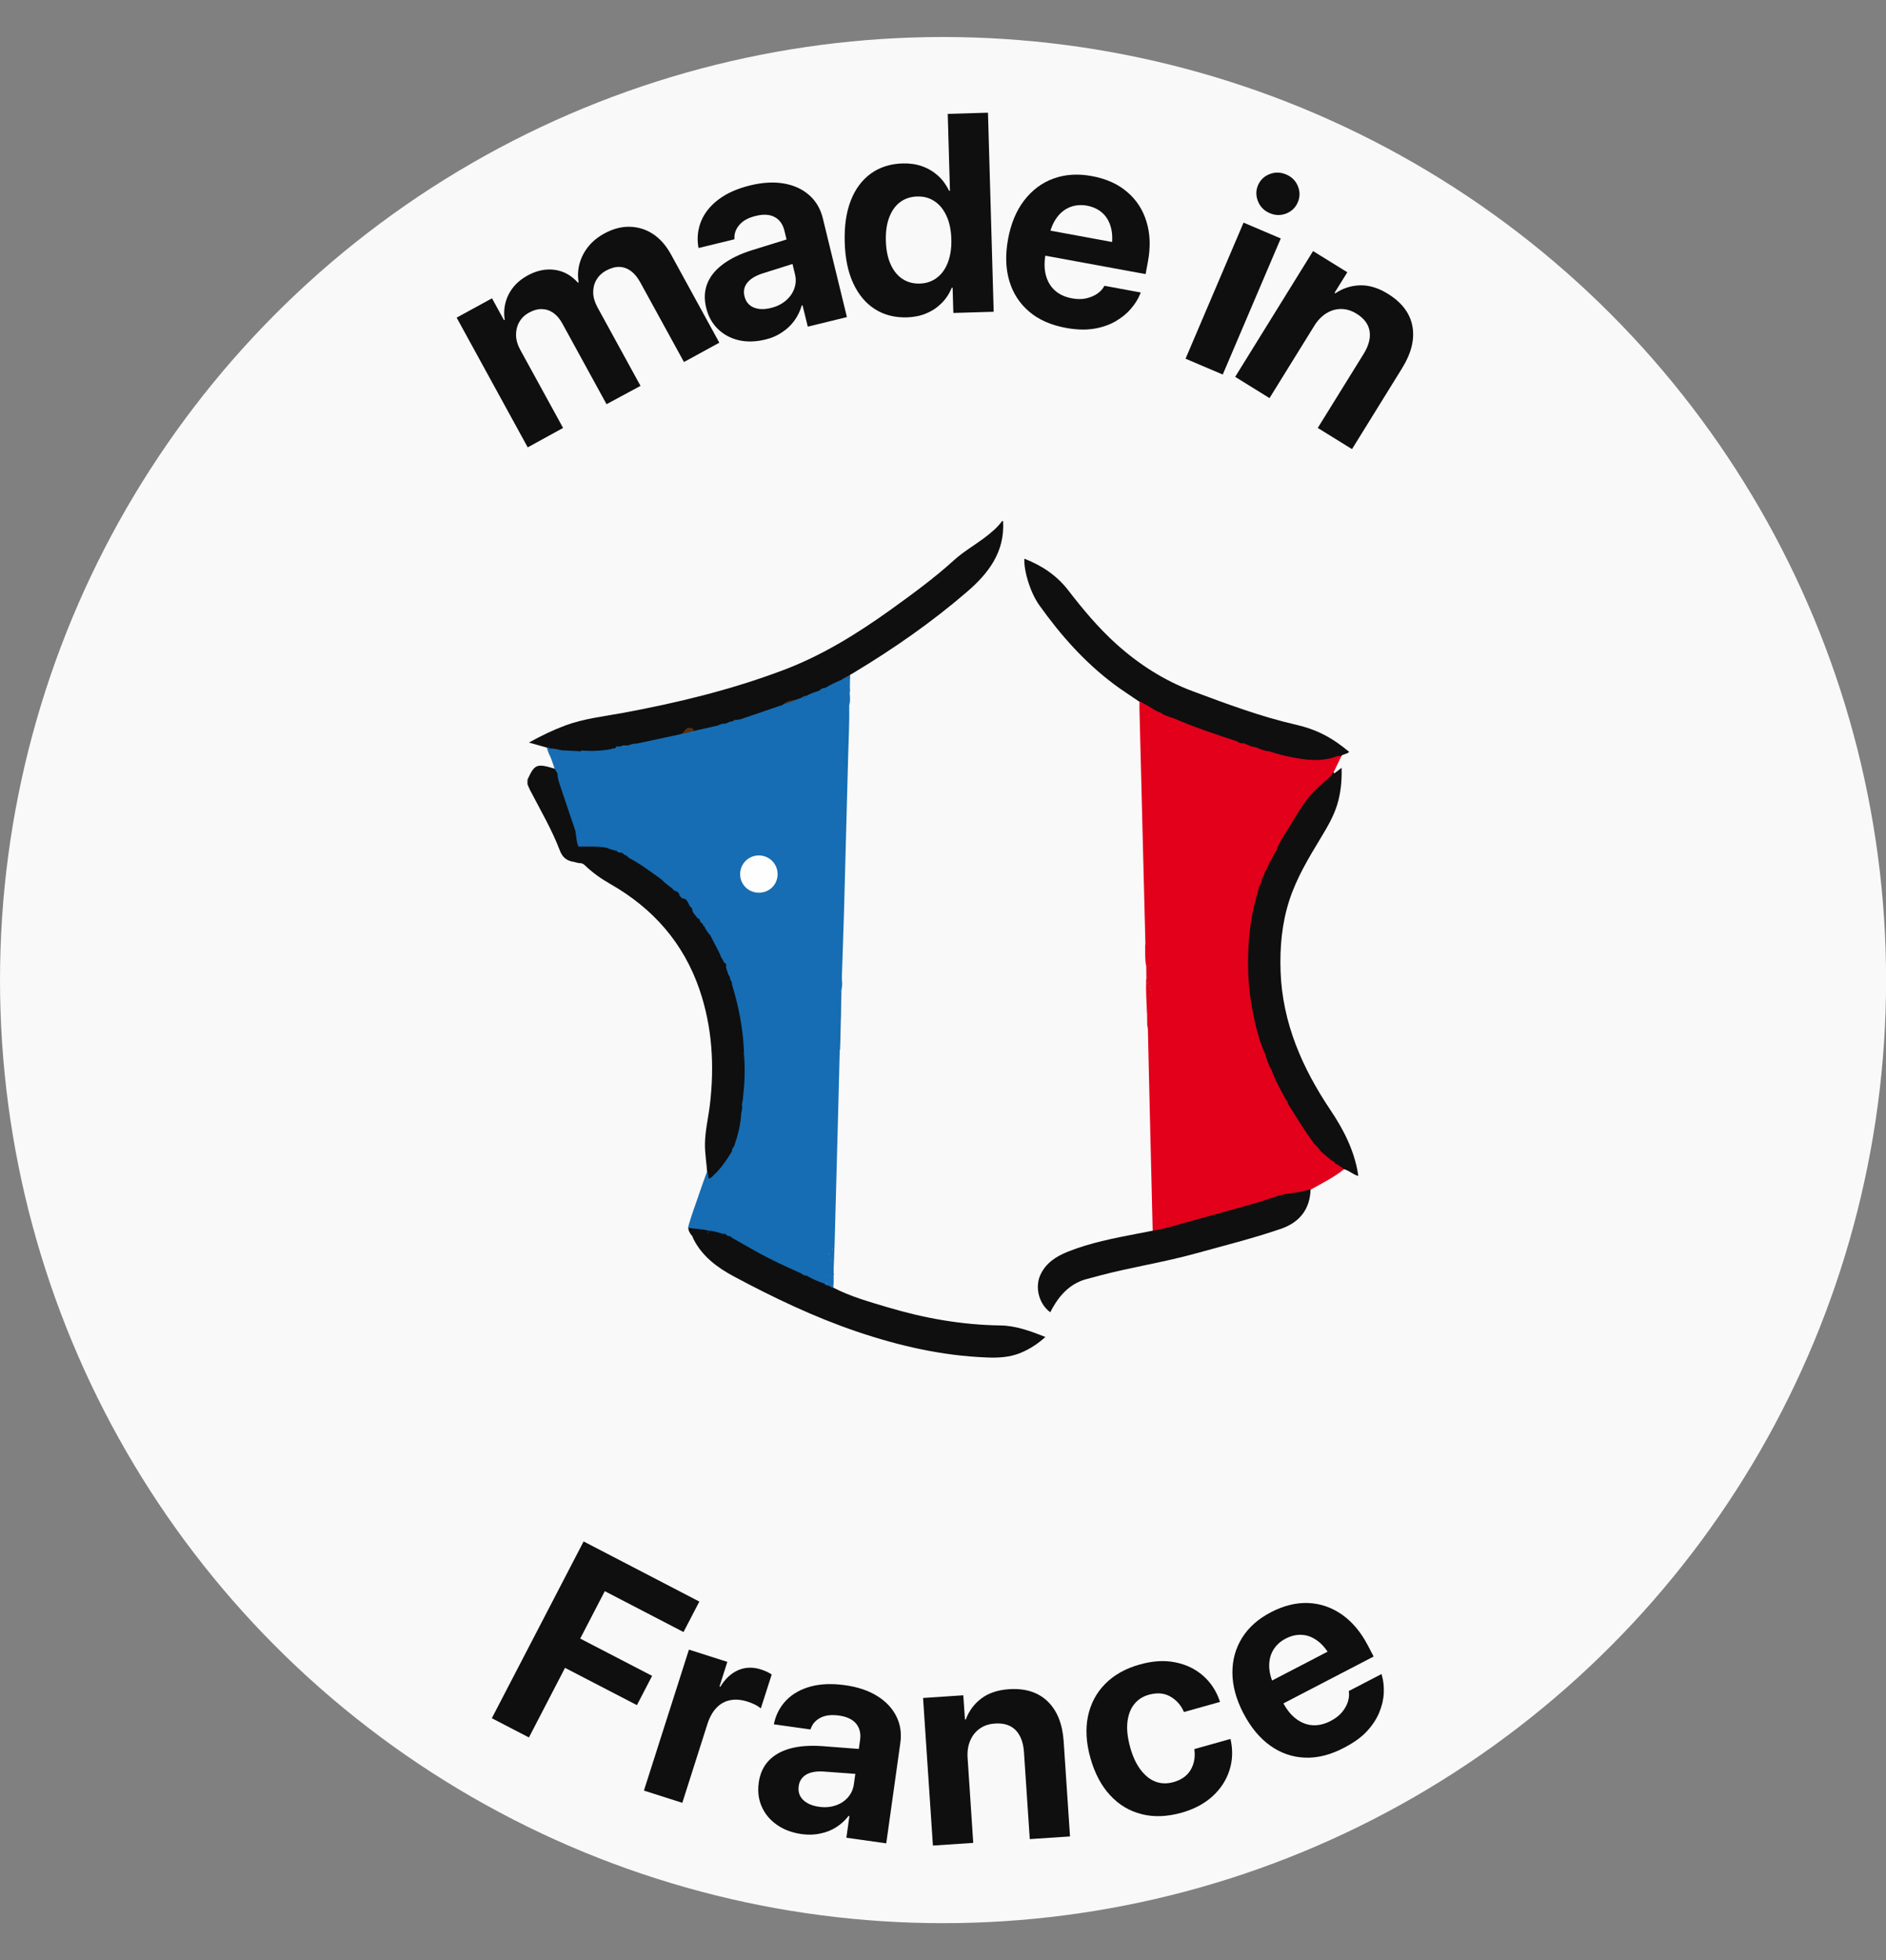 <svg xml:space="preserve" style="enable-background:new 0 0 2048.5 2129.1;" viewBox="0 0 2048.5 2129.1" y="0px" x="0px" xmlns:xlink="http://www.w3.org/1999/xlink" xmlns="http://www.w3.org/2000/svg" version="1.1">
<rect x="0" y="0" width="2048.5" height="2129.1" fill="#808080" stroke="none"/>
<style type="text/css">
	.st0{display:none;fill:#F4EFE4;}
	.st1{fill:#EF5451;}
	.st2{fill:#FFD54F;}
	.st3{fill:#141414;}
	.st4{fill:#F4EFE4;}
	.st5{fill:#F9F9F9;}
	.st6{fill:#0F0F0F;}
	.st7{fill:#E8DBD0;}
	.st8{fill:#166DB3;}
	.st9{fill:#E2001B;}
	.st10{fill:#166FB6;}
	.st11{fill:#1470B9;}
	.st12{fill:#E1051B;}
	.st13{fill:#2068A1;}
	.st14{fill:#DA0318;}
	.st15{fill:#2C6490;}
	.st16{fill:#1B6EB1;}
	.st17{fill:#136CB0;}
	.st18{fill:#146CB2;}
	.st19{fill:#592F0B;}
	.st20{fill:#503824;}
	.st21{fill:#176AAA;}
	.st22{fill:#196194;}
	.st23{fill:#305A7D;}
	.st24{fill:#FEFEFE;}
	.st25{fill:#196BAC;}
	.st26{fill:#0F6DB7;}
	.st27{fill:#166BB3;}
	.st28{fill:#186AAB;}
	.st29{fill:#1B6AA8;}
	.st30{fill:#0B6CB9;}
	.st31{fill:#0B6DBB;}
	.st32{fill:#136BB0;}
	.st33{fill:#1967A4;}
	.st34{fill:#196BA7;}
	.st35{fill:#186AAC;}
	.st36{fill:#1E69A2;}
	.st37{fill:#0871C1;}
	.st38{fill:#D90321;}
	.st39{fill:#DA0415;}
	.st40{fill:#D9031A;}
	.st41{fill:#CD0A1A;}
	.st42{fill:#B10E13;}
</style>
<g id="Calque_1">
</g>
<g id="Calque_2">
</g>
<g id="Calque_3_00000072964040459196903590000014568393939106435734_">
</g>
<g id="Calque_4_00000070078277070561277800000014079483032496421303_">
	<g id="Calque_2_00000109717682229742436690000009303258920837544125_">
		<circle r="1024.3" cy="1064.5" cx="1024.3" class="st5"></circle>
	</g>
	<g>
		<g>
			<g>
				<path d="M573.2,485.9L496,345l38.4-21l13,23.7l0.8-0.4c-1.5-9.6-0.1-18.8,4.2-27.4c4.3-8.6,11.2-15.5,20.7-20.7
					c6.6-3.6,13.1-5.7,19.6-6.3c6.5-0.6,12.8,0.2,18.7,2.5c6,2.3,11.4,6.2,16.3,11.6l0.8-0.4c-1.2-7.1-0.8-14,1.1-20.7
					c1.9-6.7,5.1-12.8,9.6-18.3c4.5-5.6,10.3-10.2,17.2-14c9.2-5,18.3-7.5,27.4-7.3c9.1,0.2,17.5,2.7,25.2,7.7
					c7.7,5,14.2,12.3,19.5,21.8l52.8,96.4l-38.4,21l-47.5-86.6c-3-5.5-6.5-9.6-10.3-12.4c-3.8-2.7-8-4.2-12.4-4.3
					c-4.5-0.1-9.2,1.2-14.2,3.9c-4.8,2.6-8.4,6.1-10.8,10.3c-2.4,4.2-3.5,8.9-3.4,13.9c0.1,5,1.7,10.2,4.5,15.5l46.9,85.6L658.8,439
					l-48.1-87.8c-2.8-5.1-6.1-8.9-9.9-11.5c-3.8-2.6-7.9-3.9-12.4-4c-4.4-0.1-9,1.2-13.7,3.8c-4.8,2.6-8.4,6.1-10.8,10.5
					c-2.4,4.3-3.5,9.1-3.4,14.2c0.1,5.2,1.7,10.4,4.5,15.6l46.6,85L573.2,485.9z" class="st6"></path>
				<path d="M831.2,368.8c-10.4,2.5-20,2.8-28.9,0.7c-8.9-2.1-16.4-6.2-22.6-12.2c-6.2-6.1-10.4-13.6-12.6-22.8
					l-0.1-0.3c-2.3-9.5-1.9-18.2,1.2-26.1c3.1-7.9,8.7-14.9,16.9-21c8.1-6.1,18.5-11.2,31.2-15.2l59.9-18.6l6.5,26.5l-53.6,16.9
					c-8,2.5-13.8,5.9-17.3,10.2c-3.5,4.3-4.5,9.3-3.2,14.8l0.1,0.3c1.4,5.7,4.7,9.7,9.8,11.9c5.2,2.2,11.4,2.4,18.8,0.6
					c6.3-1.5,11.7-4.2,16.1-7.9c4.4-3.7,7.5-8.1,9.3-13.1c1.8-5,2.1-10.2,0.8-15.5L852,250.5c-1.7-6.9-5.2-11.8-10.5-14.7
					c-5.3-2.9-12.2-3.4-20.5-1.3c-8,1.9-13.9,5.1-17.7,9.5c-3.9,4.4-5.7,9.2-5.6,14.5l0,1.4l-39,9.5l-0.3-1.8
					c-1.5-9.8-0.3-19.2,3.4-28c3.8-8.8,10.1-16.6,19-23.2c8.9-6.7,20.2-11.6,33.9-15c13.5-3.3,25.7-4,36.7-2.1
					c11,1.9,20.1,6.1,27.5,12.6c7.4,6.5,12.4,15,14.9,25.5l26.1,107l-42.5,10.4l-5.7-23.2l-0.9,0.2c-1.7,6-4.4,11.5-8,16.5
					c-3.6,5-8.1,9.2-13.5,12.7C844.1,364.6,838,367.2,831.2,368.8z" class="st6"></path>
				<path d="M985.4,344.7c-13.5,0.4-25.2-2.6-35.2-9c-10-6.4-17.8-15.8-23.5-28.1c-5.7-12.3-8.7-27.2-9.2-44.6l0-0.1
					c-0.5-17.5,1.7-32.5,6.6-45.1c4.9-12.6,12.2-22.3,21.8-29.3c9.6-6.9,21.1-10.6,34.5-11c7.7-0.2,14.8,0.8,21.2,3.1
					c6.5,2.3,12.2,5.7,17.2,10.2c5,4.5,9,10,12.1,16.4l0.9,0l-2.4-83.5l43.7-1.3l6.2,216.2l-43.8,1.3l-0.8-27.4l-0.9,0
					c-2.7,6.5-6.4,12.1-11.1,16.8c-4.7,4.7-10.2,8.4-16.5,11C1000.1,343,993,344.4,985.4,344.7z M999,308c7.1-0.2,13.3-2.3,18.6-6.3
					c5.3-4,9.3-9.6,12-16.8c2.7-7.2,4-15.6,3.7-25.3l0-0.1c-0.3-9.6-2-17.9-5.2-24.9c-3.2-7-7.5-12.4-13-16
					c-5.5-3.7-11.7-5.4-18.8-5.2c-7.3,0.2-13.5,2.3-18.7,6.2c-5.2,3.9-9.1,9.5-11.8,16.6c-2.7,7.1-3.9,15.6-3.6,25.4l0,0.1
					c0.3,9.7,1.9,18,5,25c3.1,7,7.3,12.4,12.8,16.1C985.3,306.4,991.7,308.2,999,308z" class="st6"></path>
				<path d="M1157.6,356.1c-16.1-3-29.4-8.8-39.7-17.6c-10.4-8.8-17.6-19.9-21.6-33.3c-4-13.4-4.5-28.6-1.4-45.4l0-0.1
					c3.1-16.8,8.9-30.8,17.5-42c8.6-11.2,19.1-19.1,31.7-23.7c12.6-4.6,26.6-5.6,42-2.7c15.4,2.8,28.2,8.6,38.2,17.2
					c10.1,8.6,17.1,19.4,21,32.4c4,13,4.5,27.5,1.5,43.4l-2.5,13.4l-130.2-23.9l5-27.3l109.8,20.2l-25.2,21.7l3.1-16.7
					c1.7-9.2,1.7-17.2,0-24c-1.7-6.8-4.8-12.2-9.3-16.3c-4.5-4.1-10.1-6.7-16.7-8c-6.7-1.2-12.9-0.7-18.7,1.6
					c-5.8,2.3-10.7,6.3-14.7,12c-4,5.7-6.9,13.1-8.6,22.1l-3.1,16.8c-1.6,8.6-1.5,16.3,0.3,23.1c1.8,6.7,5,12.2,9.8,16.5
					c4.8,4.3,10.9,7.1,18.4,8.5c5.9,1.1,11.2,1.1,15.8,0c4.7-1.1,8.6-2.8,11.9-5.1c3.3-2.3,5.7-4.9,7.2-7.7l0.5-0.8l39.5,7.3
					l-0.7,1.5c-2.2,5.6-5.6,11-10.2,16.3c-4.5,5.3-10.2,9.8-16.9,13.7c-6.8,3.8-14.6,6.5-23.5,7.9
					C1179.1,358.5,1168.9,358.2,1157.6,356.1z" class="st6"></path>
				<path d="M1287.7,389.6l63-147.8l40.4,17.2l-63,147.8L1287.7,389.6z M1379.1,231.5c-6.1-2.6-10.3-6.9-12.7-12.8
					c-2.4-6-2.4-11.8,0-17.5c2.5-5.8,6.7-9.8,12.6-12.1c5.9-2.3,11.9-2.2,18,0.4c6.1,2.6,10.3,6.8,12.7,12.7
					c2.4,5.9,2.4,11.7-0.1,17.5c-2.4,5.7-6.6,9.8-12.5,12.2C1391.1,234.2,1385.2,234.1,1379.1,231.5z" class="st6"></path>
				<path d="M1341.6,409.3l84.6-136.6l37.2,23l-13.9,22.4l0.8,0.5c8.4-5.6,17.5-8.5,27.2-8.7c9.8-0.2,19.8,2.9,30.1,9.3
					c15,9.3,23.9,21,26.5,35.1c2.6,14.1-1.1,29.2-11,45.3l-54.6,88.2l-37.2-23l49.8-80.4c5.5-8.9,7.7-17.1,6.5-24.7
					c-1.2-7.5-5.9-13.9-14.2-19c-5.5-3.4-11.1-5.1-16.8-5.1s-11,1.6-16,4.7c-5,3.1-9.4,7.6-13.1,13.6l-48.6,78.5L1341.6,409.3z" class="st6"></path>
			</g>
		</g>
		<g>
			<g>
				<g>
					<g>
						<path d="M594,812c-6.1-1.7-12.3-3.5-19.5-5.5c13.5-7.5,26.3-13.6,39.6-18.6c20.4-7.5,41.8-9.8,63-13.7
							c58.9-10.9,117-25,173.2-46.2c42.4-15.9,80.4-39.5,117-65.7c23.6-17,47.1-34.1,68.7-53.7c10-9.1,21.7-15.9,32.5-23.9
							c7.3-5.5,14.4-11.2,19.9-18.7c0.4,0,0.7,0,1.1,0c2.1,33.4-15.9,56.8-39.3,76.9c-38.2,32.9-79.6,61.7-122.8,87.7
							c-1.3,0.8-2.7,1.6-4.1,2.4c-1.5,2.8-4.8,3.2-6.9,5.2c-0.6,0.4-1.2,0.8-1.9,1.2c-5.9,2.9-11.9,5.6-17.7,8.7
							c-2.5,0.5-4.7,1.6-6.8,3.1c-4.4,2.1-9.3,3.2-13.6,5.5c-2,0.5-3.9,1.1-5.7,2.1c-2.1,1-4.2,2.2-6.6,2.5
							c-4.3,0.8-8.6,1.6-12.2,4.2c-3.6,2.9-8.2,3.3-12.3,4.9c-11.6,4.5-23.7,7.6-35.4,12c-1,0.3-2.1,0.4-3.2,0.5
							c-2.1-0.1-3.9,0.7-5.7,1.5c-1.4,0.5-2.9,0.7-4.2,1.5c-1.2,0.6-2.4,1.1-3.7,1.3c-2.7,0.2-5.2,1.1-7.7,1.9
							c-9,1.8-17.6,5.2-26.8,6.1c-3.2-4.3-4.9-4.4-8.6-0.5c-1.1,1.2-2.1,2.4-3.6,3.2c-10.2,3.8-21,5.3-31.6,7.6
							c-5.5,1.2-11.1,2.5-16.7,3.2c-3,0.1-5.9,0.9-8.8,1.7c-0.8,0.2-1.6,0.4-2.4,0.4c-2.1,0.2-4.1-0.1-6.2,0.6
							c-0.5,0.2-1,0.3-1.6,0.4c-1.6,0.2-3.2,0.2-4.5-1c-0.5-0.5,0.4-1.5,0.1-1.4c-3.4,1.7-6.8,1.4-10.4,0.5
							c-6.1-1.4-12.1,0.5-18.1,1.6c-2.8,0.5-5.7,0.8-8.5,0.1c-0.5-0.2-1-0.4-1.4-0.6c-1.9-1.4-4.2-1.3-6.2-0.8
							c-5,1.3-9.9,0.7-14.8-0.7c0.7,2.6,2.7,2.8,4.8,2.9c4.1,0.2,8.2,0,12.3,0.2c2,0.1,4.5-0.2,5.2,2.6c-0.1,0.6-0.3,1.1-0.8,1.5
							c-6.8,2-13.4-0.8-20.2-0.4c-4-1.1-8.2-1.1-12.2-2.1c-0.5-0.1-1-0.2-1.5-0.4C596,813.4,595.1,812.6,594,812z" class="st6"></path>
						<path d="M572.1,846.3c0.3,0,0.7,0,1,0c1.6,1.8,1.7,3.7-0.1,5.4l-0.4,0l-0.4-0.1
							C572.1,849.9,572.1,848.1,572.1,846.3z" class="st7"></path>
						<path d="M610.1,814.9c7,0.4,14,0.7,21.1,1.1c1.8-1.5,4-1.4,6.1-1.4c8.4,0,16.8-0.1,25.1-0.1c4.8,0,9.6,0.3,14-2.2
							c2.3,0.6,4.6,1.1,6.5,2.5c2.2,1.7,5-0.1,6.6,0.7c-1.4-0.1-3.6,0.1-5.8-0.1c-0.7-0.4-1.2-1.1-1.8-1.6c-2.2-1.6-5.7-0.3-7.4-3.1
							l0,0c2-1.4,4.5,0.4,6.4-1.1c0.6,0,1.2-0.1,1.8-0.1c3-0.8,6.2-0.1,9-1.9c15-3.2,30-6.4,44.9-9.6c1.6-0.3,3.1-0.8,4.6-1.3
							c3.4-1.7,6.8-3.7,10.9-2.5c9.2-2.1,18.4-4.2,27.7-6.2c1.3-0.3,2.9-1.2,3.4,0.8c0.2,0.8-1.1,1.1-1.3,1
							c3.6-2.9,8.2-2.6,12.8-1.6c5.9,1,5.9,1,9-6.8c14.3-4.9,28.6-9.7,42.8-14.6c1.7-0.6,3.5-0.8,4.8-2.2c4.1-2,8.6-2.8,12.8-4.5
							c2.1-0.7,4.3-1.5,6.4-2.2c1.7-1,4-0.5,5.5-2.1c4.2-2.7,9-4,13.7-5.6c2.3-0.9,4.7-1.7,6.8-3.1c5.7-3.6,11.9-6.4,18.1-9
							c3.6,1.6,0.9,6,3.4,8.1c0.1,0.2,0.3,0.4,0.4,0.6c0.3,0.4,0.4,0.9,0.6,1.4c1.2,5.1,0.1,10.5,1.4,15.6c0.1,0.3,0.2,0.7,0.2,1
							c0,0.5,0,1.1-0.2,1.6c0.4-0.4,0.2-0.9,0.3-1.3c0.1-0.5,0.4-0.8,0.9-1c0.8,0.3,1.3,0.7,0.8,1.6c0.3,17.8-0.6,35.5-1.1,53.3
							c-1.5,57.4-3,114.9-4.6,172.3c-0.7,24.2-1.6,48.4-2.4,72.6c-2.3-0.7-2.3-2.8-1.9-4.4c1.4-5.5,0.2-11,0.8-16.5
							c-0.5,4.9,0.4,9.8-0.5,14.6c-1.1,1.4-2.3,2.8-1.8,4.7c1,4.3,0.3,8.7,0.7,13.1c1,5.6-0.9,11.5,1.4,17
							c-0.1,5.6,0.5,11.2-0.3,16.8c-2.6,2.4-1.7,5.8-2.4,8.7c-1.3,6.4-0.4,12.9-0.6,19.3c-0.1,3.5-0.1,7-1,10.3
							c0.6-0.7,0.4-1.9,0.6-2.9c0.1-1.4,0.7-2.6,1.4-3.8c0.4-0.5,0.8-0.6,1.4-0.4c-0.6,22.3-1.2,44.5-1.7,66.8
							c-1.2,47-2.5,94.1-3.8,141.1c-0.3,11.5-0.9,22.9-1.4,34.4c-3.2-3.1-2.1-7.2-1.6-10.7c0.8-6.1,0.7-12.1,0.8-17.2
							c-0.8,3.7,1.1,8.7-0.9,13.4c-5-0.2-2.6-4.3-3.6-6.7c-0.1-0.7-1.2,0-0.5-0.2c0.2,0,0.3,0,0.3,0.3c1.6,7.2,3.3,14.5,2.1,22
							c-0.1,0.5-0.3,1.1-0.5,1.6c-3.6,4.6-3.6,4.6-11.9,1c2.2,1.2,3.9,2,5.7,2.5c2.1,0.6,3.3,2.1,2.9,4.4c-0.2,0.5-0.5,0.9-0.9,1.3
							c-0.7,0.4-1.5,0.6-2.3,0.6c-7.1-1.7-13.4-4.8-19.5-8.8c-1.1-2.4-3.3-2.3-5.5-2.3c-10-3.4-19.2-8.6-28.8-13
							c-15.9-7.4-31.2-15.9-45.9-25.5c-1.5-1-3-1.7-4.7-2.2c-0.5-0.2-0.9-0.4-1.4-0.6c-1.5-1.1-3.2-1.4-5-1.6
							c-5.1-1.6-10.3-2.6-15.5-3.4c-4.9-0.6-9.9-1.3-14.8-1.8c-2.3-0.2-4.6-0.6-6.4-2.3c3.3-13.2,8.5-25.8,12.7-38.7
							c2.4-7.3,5.1-14.4,7.7-21.6c3.3,1.2,2,4,2.4,5.6c9.9-7.6,16.2-18.9,23.9-29c3.3-1.2,1.5-4,1.9-6.1c3.6-11.6,6.4-23.3,7.5-35.4
							c1.1-3.2,0.2-6.7,1.1-10c1.1-4.9,1.3-10,1.4-14.8c0.1-11.5,3-23.1,0.3-34.6c-0.3-1.4-0.1-2.8-0.1-4.3c0-0.6,0-1.2,0-1.9
							c-1.2-22.9-5-45.5-11.3-67.5c-0.4-1.4-0.8-2.7-1.1-4.1c-0.3-2-0.4-4.1-1.5-6c-0.2-0.4-0.4-0.9-0.6-1.4
							c-0.5-1.9-1.3-3.6-2.2-5.3c-1-2.3-1.9-4.6-2.3-7c-0.2-1.9,0-3.8-1.7-5.2c-1.5-1.8-2.4-3.9-3.5-5.8
							c-3.4-6.6-6.2-13.6-10.3-19.9c-1-1.5-1.8-3.1-1.3-5c0.4-0.9,1-1.6,2-1.3c2.6,0.7,3.7-0.6,3.8-3c0.1-2.3-0.8-3.5-3.3-4
							c-4.4-0.9-4.3-1-4.7-5.4c-0.5,1.3-0.1,2.3,0.1,3.4c0.7,3.7-1.1,3.6-3.6,2.3c-0.4-0.2-0.8-0.5-1.2-0.9c-1.2-1.3-2.1-2.7-3.2-4
							c-0.3-0.4-0.6-0.8-0.8-1.2c-0.7-1.5-1.7-2.7-3.2-3.6c-2.6-2.4-4.8-5.1-5.7-8.6c-0.4-2.3-2.1-3.7-3.3-5.5
							c-1.6-2.9-2.8-6.3-6.8-6.9c-1.6-0.9-2.8-2.1-3.6-3.7c-0.8-2.8-3.2-4-5.5-5.3c-1.1-0.7-1.9-1.7-2.4-2.9
							c1.2-6.4,4.4-0.3,6.4-1.2c-0.9-0.7-2.1-1.6-2.1-3.1c0.1-5-3-5.5-6.8-4.9c-3.1,0.5-6.1,0.2-9.1-0.2c-3.4-0.4-5.6-3-8.1-4.9
							c-8.5-6.7-17.7-12.4-27.1-17.7c-1.5-1.6-3.3-2.7-5.2-3.8c-1.2-0.8-2.3-1.6-3.6-2.3c-0.8-0.8-2.4-1.1-1.5-2.8
							c1.3-0.8,2.6-0.6,4.2-0.2c0.4,0-0.1-0.7-0.3-0.6c-1.2,0.8-2.7-0.4-3.9,0.7c-0.5,0.7-1.2,0.9-2,0.9c-0.5-0.1-1-0.2-1.5-0.4
							c-3.5-1.4-7.2-2.3-11.1-2.1c-9.6-1.8-19.4,0-28.9-1.6c-2.8-3.7-3.5-8.9-1.1-12.4c0.9-1.4,0.5-2.7,0.9-4
							c0.4-1.4,1.6-2.4,1.5-3.7c-0.9,2.2-1.9,4.5-1.9,7.4c-3.1-0.5-3.4-3.2-4.8-4.9c-5.5-19.4-13.5-38-18.9-57.4
							c-0.5-1.7-0.6-3.5-0.7-5.3c-0.6-7.9-3.4-15.1-7.2-21.9l0,0c-0.2-1.2-0.6-2.3-1.1-3.4c-0.5-1.1-0.8-2.5,1.3-2.2l-0.1,0
							C601.1,814.6,605.7,814.2,610.1,814.9z" class="st8"></path>
						<path d="M1246,1107.2c0-2.2-0.1-4.3-0.1-6.5c0.9-3.1,0.4-6.3,0.2-9.5c-0.2-2.6-1.1-5.5,1.3-7.9
							c1.9,1.4,0.6,3.1,1.2,4.2c0.1-0.5,0-1.2,0-2c-0.1-2-0.2-2-2.4-3.1c-0.3-0.2-0.6-0.4-0.7-0.8c-0.2-5.2-0.5-10.3,0.7-15.5
							c1.5,2.4,1.2,5.2,2.6,7.4c0.3,0.5,0.5,0.9,0.8,1.4c2,2.1,0.7,4.7,1.1,6.6c0.4-2.6,0.3-5.6-1.5-8.2c0.7-8,0.7-16,0.2-24.1
							c-2.2-2.4-0.9-5.3-1.4-8.6c0.6,4.9-0.6,9.1-0.4,13.8c0.2-1.9-0.2-3.4,0.3-4.8c0.4-1.2,1.2-1,1.9-0.1c0.1,6.6,0,13.2,0.1,19.7
							c-0.4,1.5-1.4,1.8-1.9,0.3c-0.7-2.3-0.4-4.7-0.2-7.9c0,0-0.6,0.6-0.4,0.9c0.6,0.7,0.3,2-0.4,2.3c-1.5,0.5-1.3-1.2-1.8-2
							c-0.1-4.7-0.1-9.4-0.2-14c0.7-6.6-1-13.3,0.5-19.9c0.3-1.5-0.4-2.7-1.4-3.8c-0.8-32.6-1.7-65.3-2.5-97.9
							c-1.3-52.7-2.7-105.5-4-158.2c-0.1-2.3,0.1-4.7,0.1-7c2.8-1.5,4.7,0.7,6.8,1.8c5.7,3,10.9,6.9,16.9,9.3
							c3.9,2.2,8.2,3.6,12.2,5.4c23.1,9.4,46.7,17.4,70.3,25.5c2.1,1,4.3,1.7,6.6,2.1c0.5,0.1,1,0.2,1.5,0.4c4.2,1,8.1,3,12.2,4
							c0.5,0.1,1,0.3,1.5,0.5c4.7,1.3,9.1,3.3,14,3.7c15.3,4.6,30.9,8.1,46.9,9.1c8.2,0.5,16-1.5,23.9-3.2c2.2-0.5,4.5-1.7,6.5,0.6
							c-2.8,5.8-5.6,11.6-8.4,17.4c-0.2,1.5-0.4,3-1.4,4.2c-1.6,2.7-4.2,4.4-6.6,6.3c-13.5,11.3-24.1,24.9-32.9,40.2
							c-6.4,11-13.3,21.7-19.4,33c-0.4,0.9-0.8,1.8-1.3,2.6c-0.4,0.6-0.7,1.2-1.1,1.9c-1.4,2.8-2.7,5.6-4.2,8.4
							c-2,3.4-2.8,7.4-5.2,10.5c-1,1.4-1.7,3-2,4.7c-0.5,1.8-1.2,3.6-3.1,4.4c-1.1,0.3-2.1,0.3-3-0.4c-0.7-0.5-1.1-1.2-1.3-2.1
							c-0.2,1.1,0.8,1.4,1.2,2c-0.2,3.3,0.9,6.4,1,9.7c-3,12-6.5,23.9-8.3,36.2c-7.3,49-3,96.9,14.5,143.5c2,6,4.3,11.9,6.7,17.8
							c4.5,11.1,10.7,21.5,15.8,32.4c0.5,1.7,0.9,3.4,2.3,4.6c6.8,9.7,12.8,19.9,19.3,29.7c3.1,4.8,7.1,9,9.7,14.2
							c1.4,3,2.7,6,6.1,7.3c5.2,3.7,9.7,8.2,14.9,11.8c1,1,2.2,1.9,3.5,2.5c2.2,1.8,5.7,2.2,6.1,5.9c-11,8.8-23.6,15.1-35.8,21.9
							c-5.5,4.6-12.4,4.4-18.8,5.4c-7.8,1.2-15.5,2.8-23,5.4c-17.5,6.1-35.5,10.2-53.1,15.6c-18.5,5.6-37.5,9.8-56,15.4
							c-5,1.5-10,2.7-15.1,3.8c-2,0.4-4.2,1.2-6.1-0.6c-1.1-45.5-2.2-91-3.3-136.5c-0.7-28.8-1.3-57.7-2-86.5
							c3.6,3.2,1.9,7.9,3.3,11.8c0.7,2.1,0.5,4.8,0.1,7.1C1249.4,1124,1248.8,1115.5,1246,1107.2z" class="st9"></path>
						<path d="M752,988.7c0.7,3.5,3.8,5.5,5.4,8.4c1.2,1.4,2,3,3.3,4.4l0,0c0.9,1.6,2.2,2.9,3.3,4.3c0.3,0,0.6,0,1,0
							c2.3,3.2,5.7,5.7,6.4,9.9c3.9,8.2,8.9,15.9,12.1,24.5c0.9,2.3,1.3,4.7,3.5,6.3c1.2,1.4,1,3.3,1.7,4.8c0.8,2.4,1.6,4.8,2.4,7.2
							c0.7,1.8,1,3.8,2.1,5.5l0,0c0.8,1.8,0.9,3.8,1.9,5.5c7.4,23.9,12,48.2,13,73.3c-3.2,2.4-1.7,5.8-1.3,8.6
							c1.4,9.5,0.5,18.9-0.2,28.4c-0.7,9.6-2,19.2-1.5,28.9c-0.5,12.6-3.7,24.6-7.8,36.4c-0.9,1.7-0.1,4.2-2.3,5.4
							c-6,9.7-12.2,19.2-20.8,26.8c-1.3,1.1-2.3,2.8-4.4,2.7c-1-2.1,0-4.7-1.7-6.6c-0.7-10.4-2.5-20.6-2.4-31
							c0.2-14.3,3.6-28.1,5.3-42.1c5.1-42.6,2.7-84.6-11.2-125.4c-17.3-50.6-50.4-88.2-96.6-114.6c-10.2-5.8-19.7-12.5-28.1-20.6
							c-1.5-1.4-2.8-2.2-5.1-2.2c-2.4,0-4.9-1.1-7.3-1.5c-7.4-1.2-11.8-4.9-14.6-12.2c-8.7-22.8-21.1-43.9-32.3-65.5
							c-1.1-2.1-1.9-4.2-2.8-6.4c0-1.8,0.1-3.6,0.1-5.4c7.5-16.3,9.6-17.6,29.4-11.6c2,1.2,2.1,3.5,3,5.3c0.1,6,2.4,11.5,4.2,17
							c5,15.1,10.2,30.2,15.3,45.3c1.8,5.5,2.4,11.3,3.2,17c10.4,0.1,20.8-0.6,31.1,1.4c3.7,1.1,7.4,1.7,10.9,3.3l-0.1,0
							c1.2,0.6,2.3,1.4,3.5,1.9c1,0.9,2.5,1,3.4,2.2c1.7,1.6,3.9,2.4,5.9,3.4c12.4,6.2,23.2,14.9,34.6,22.7c5.1,2.7,9.6,6.2,13,11
							c0.7,0.7,1.3,1.4,2,2.1c1.9,1.8,4.4,2.9,5.5,5.4c1.1,1,2.1,2.1,3.2,3.1c2.9,1.8,4.9,4.5,6.8,7.2
							C748.8,985.2,750.7,986.7,752,988.7z" class="st6"></path>
						<path d="M1370.9,954.1c1.2-1.2,1.8-2.7,2.2-4.3c0.9-1.3,1.2-2.9,2-4.3c1.9-3.6,2.8-7.6,5.3-10.9
							c2,0.1,3.5-2.9,5.8-0.7c0.6,0.6,1.5,0.6,1.5-0.3c0.1-3.6,2.8-7.5-1-10.8c3-8.3,8-15.5,12.6-22.9c8.6-14,16.4-28.5,28-40.4
							c6.1-6.3,13-11.7,19.4-17.6c0.9-0.7,1.7-1.5,2.7-2c2.4-1.8,4.8-3.7,7.8-6c0.4,14.3-0.9,27.6-5,40.7
							c-4.1,13.1-11.2,24.8-18.2,36.4c-12.9,21.3-25.7,42.7-33.5,66.6c-8.2,25.2-10.5,51.2-9.6,77.5c2,55.8,23.5,104.8,54,150.3
							c14.4,21.4,25.9,43.8,30.1,69.4c0.1,0.7,0.2,1.4,0.3,2.5c-6-1.7-10.2-6.2-15.9-7.5c-1.7-2.4-4.7-3.1-6.7-5.1
							c-0.7-1.2-1.9-1.8-3.2-2.3c-5.5-3.3-10.1-7.7-14.9-12c-3.2-1.6-4.5-4.9-6.6-7.5c-10.6-14.1-19.8-29.2-29.1-44.1
							c-1.2-1.2-1-3.1-2.2-4.3c-5.6-10.7-11.8-21.1-15.7-32.6c-1.3-4.9-0.2-9.7,0.3-14.9c-0.8,1.6,0.9,3.9-1.5,4.3
							c-1.8,0.3-2.7-1.5-3.3-3c-0.5-1.4-0.9-2.7-2.3-3.5c-6.4-13.7-9.9-28.3-12.9-43c-4.9-23.4-6.6-47.1-5.4-71
							c1-21.7,4.3-43,10.8-63.8c0.4-1.4,0.7-2.8,1-4.1C1369,960.1,1368.1,956.4,1370.9,954.1z" class="st6"></path>
						<path d="M1456.6,821.3c-3.2-1.1-6,0.8-8.8,1.6c-17.8,5-35.1,1.7-52.4-2.1c-5.7-1.3-11.4-3.2-17-4.8
							c-0.7-0.5-1.5-1-1.9-1.9c-1.5-1.8-3.5-0.4-5.3-0.8c-2.1-1.3-4.6-0.6-6.8-1.6l0,0c-1.8-0.8-3.5-1.7-5.3-2.4
							c-3-1.1-4.9-2.8-4.6-5.1c0.1,1.1,1.2,4-3.1,3.2l-0.5,0l-0.5-0.1c-1.8-1.8-4.4-1.2-6.5-2.1c-24-7.7-47.9-15.8-71.1-25.9
							c0.1-0.7,1.3-1.1,1.2-1.1c-4.6-0.7-8.2-4.6-13.2-4.1c-6.5-2-11.7-6.6-17.7-9.5c-1.9-0.9-3.5-2.5-5.8-2.6
							c-9.1-6.3-18.5-12.2-27.4-18.9c-31.9-23.9-58-53.4-81-85.7c-10-14-16.9-37.2-16.3-50.6c19,7.4,35.3,18.2,47.8,34.5
							c15.9,20.6,32.6,40.6,52,58.1c24.8,22.3,52.4,40,83.7,51.6c36.6,13.6,73.3,27.4,111.4,36.1c23,5.3,39.6,14.2,57.9,29.5
							C1463,819.4,1458.9,818.7,1456.6,821.3z" class="st6"></path>
						<path d="M789.9,1342.1c0.3,0.1,0.7,0.2,1,0.4c1.3,0.9,2.9,1.2,4.3,2c9.4,5.3,18.8,10.7,28.3,16
							c15.3,8.4,31.2,15.7,47.2,22.8c1.7,1,4,0.4,5.4,2.2c6.1,3.5,12.5,6.5,19.3,8.6c2.1,1.4,4.9,0.5,7,2.2c1.1,0.6,2.2,1.2,2.8,2.3
							c18.7,9.7,39,15.3,59,21.3c39.9,11.9,80.5,19.1,122.3,19.7c16.9,0.2,32.6,6.1,49,12.5c-8.5,7.7-17.5,13.5-27.7,17.6
							c-11.4,4.5-23.5,5.2-35.5,4.7c-48.8-1.8-95.8-12.6-141.8-28.2c-46.5-15.8-90.6-36.9-133.7-60c-17.7-9.5-33.7-21.4-43.3-39.9
							c-0.6-1.1-0.9-2.3-1.4-3.4c0.3-3.8,3.4-3.1,4.9-2c2.3,1.6,3.4,0.5,5.3-0.3c2.1-1,4.5-0.7,6.8,0c0.4,0.1,0.8,0.4,1.3,0.2
							c-0.8-0.1-1.2-0.7-1.4-1.4c0-0.6,0.2-1.1,0.6-1.5c5.6-0.7,10.4,2.4,15.7,3C786.9,1340.3,788.3,1341.3,789.9,1342.1z" class="st6"></path>
						<path d="M1251.3,1336.8c13.4-1.8,26.1-6.2,39.1-9.7c24.9-6.7,49.6-13.8,74.4-20.7c11.4-3.2,22.2-8.2,34-9.9
							c8.3-1.2,16.6-2.4,24.7-4.8c-0.6,21.2-11.4,35.9-32.6,43.1c-30.5,10.4-61.8,18.2-92.9,26.8c-34,9.4-69,14.7-103.1,23.7
							c-4.5,1.2-9,2.5-13.5,3.6c-17.8,4.4-29.4,16.3-38.1,31.6c-0.9,1.5-1.6,3.2-2.5,4.8c-12.1-8.6-16.9-26.7-11-40.1
							c6-13.5,17.3-20.6,30.3-25.8c24.1-9.6,49.5-14.5,74.8-19.4C1240.5,1339,1245.9,1337.9,1251.3,1336.8z" class="st6"></path>
						<path d="M922.5,765.7c-0.4-0.5-0.8-0.9-1.2-1.4c-2.1-1.1-2-2.9-2-4.9c0.1-4.1,0.5-8.3-1.3-12.3v0
							c-0.9-2.3,0.3-4.8-0.6-6.4c-0.2,1.7,1,4.2-0.5,6.4c-3.1-2.4-0.4-6.3-2.4-9c0.3-0.3,0.7-0.6,1-0.9c1-0.4,2.1-0.2,2.9-1
							c3.4-3,4.2-0.6,4.8,2.2c0,2.9-0.1,5.8-0.1,8.7c-0.7,1.7-0.4,3.5-0.2,5.3C923.3,756.9,923.7,761.3,922.5,765.7z" class="st10"></path>
						<path d="M912.7,1092.1c-2.6-0.4-2.1-2.4-2.1-4.1c0-4.4,0-8.8,0-13.2c0.6-3.9,0.5-7.7,0.1-11.6
							c-0.2-1.9-0.4-3.9,1-5.6c2.6-5.1,0-10.8,1.7-16.8c1.3,8.2-0.6,15.8,1.1,23.2c0.3,3.7,0.5,7.3-0.5,11
							c-1.6,3.7-0.3,7.6-0.8,11.4C913,1088.3,913.7,1090.3,912.7,1092.1z" class="st11"></path>
						<path d="M1244.9,1063c4.6,4-0.3-4.1,2.9-1.6c1,2.6-1.2,6.2,1.2,9.1c0.8,1.4,0.8,2.9,0,4.3
							c-4.2-1.2-0.9-5.1-2.9-7.7c0,4.9,0,9.5,0,14c1.5-0.5,0-2.4,1.3-3.1c1.7,4.2,1.8,8.4,0.8,12.9c-0.2-2.1-0.4-4.2-0.7-7.4
							c-1.7,6.4,0.8,12-1.7,17.2C1245.2,1088.2,1244.6,1075.6,1244.9,1063z" class="st12"></path>
						<path d="M903,1368.1c2.7-5.2-0.1-10.9,2.5-16.1c0,10.3,0,20.6,0,30.9c0.4,0.9,0.4,1.7-0.2,2.6
							c-2,3.8,0.6,8.2-1.5,12c-1.8-1.7-5-0.7-6.2-3.4l0,0c3.8-1.9,2.4-5.7,3.2-8.6l0,0c1.7-1.9,1.3-4.1,1.2-6.5
							C902,1375.3,900.9,1371.5,903,1368.1z" class="st8"></path>
						<path d="M912.7,1092.1c0.7-5.7-1.5-11.6,1.3-17.2c-0.4,18-0.8,36-1.2,54c-0.1,3.9-0.3,7.8-0.4,11.7
							c-0.2,0-0.4,0-0.7,0c-0.3-0.4-0.9-0.7-0.9-1.3c-1-10-1.2-20.1,0.9-30C913.9,1103.7,912.1,1097.8,912.7,1092.1z" class="st13"></path>
						<path d="M1243.8,1025.3c2.2,0.2,3.7,1.8,2.9,3.5c-2.7,6.1,0,12.3-1,18.4c-0.1,0.6-0.7,1.2-1,1.8
							C1243.6,1041.1,1243.8,1033.2,1243.8,1025.3z" class="st12"></path>
						<path d="M1246,1107.2c5,8.5,4.4,17.6,3.7,26.9c-1.6-6.7-1.1-13.8-3.6-20.3C1246,1111.6,1246,1109.4,1246,1107.2z" class="st14"></path>
						<path d="M903,1397.1c2-1.9,0.7-4.3,1.1-6.4c0.3-1.8-0.8-3.9,1.2-5.3c0.6,4.4,0,8.7-0.2,13.1
							c-1.2-0.1-2.4-0.1-3.2-1.3C902.2,1396.7,902.6,1396.7,903,1397.1z" class="st8"></path>
						<path d="M923.4,738.5c-1.8-5.5-5.3,0.2-7.8-1.3c2.6-1.4,5.1-2.8,7.7-4.2C923.4,734.8,923.4,736.7,923.4,738.5z" class="st15"></path>
						<path d="M1449.4,839.9c-0.4,1.3-1.5,1.7-2.7,2c0.3-1.1,0.2-2.5,1.5-3.2C1448.6,839.1,1449,839.5,1449.4,839.9z" class="st6"></path>
						<path d="M923.1,752.4c-1-1.8-1.2-3.6,0.2-5.3C923.2,748.9,923.2,750.7,923.1,752.4z" class="st15"></path>
						<path d="M605.4,840c-1-1.8-2-3.5-3-5.3c-1.9-5.4-3.8-10.9-5.7-16.3c4.5,2.3,3.7,7.5,5.8,11.1
							C604.2,832.4,605.4,836.2,605.4,840z" class="st16"></path>
						<path d="M596.9,812.7c-2.7,1.8,2.1,3.8-0.2,5.6c-1.6-1.8-2-4.1-2.7-6.3C595.1,811.9,596.2,811.6,596.9,812.7z" class="st16"></path>
						<path d="M631.4,815.2c12.8,0.2,25.3-1.4,37.7-4.4c1.8,0,3.6-0.1,5.4-0.1c2.4,2.5,6.2-0.5,8.6,2.1
							c-1.8,1.3-3.6,1.3-5.4,0c-4.5,4.3-10.1,3.2-15.5,3.2c-10.4,0-20.7,0-31.1-0.1C631.3,815.8,631.4,815.5,631.4,815.2z" class="st17"></path>
						<path d="M803.7,781.3c0,0.9,0.1,1.8,0.1,2.7c0.1,6.7-1.4,7.6-8.6,5.2c0-0.2,0.1-0.4,0.1-0.5
							c-0.3-0.6-1-0.6-1.6-0.8c-0.4-0.2-0.8-0.4-1.2-0.7c-0.7-0.7-1.3-1.3-1.6-2.3c1.1-1.4,2.8-1,4.3-1.3c0.2,0.1,0.4,0.2,0.6,0.3
							c1.7,0.9,3.1,0.7,4-1.1c0.2-0.4,0.5-0.8,0.8-1C801.6,781.6,802.7,781.5,803.7,781.3z" class="st18"></path>
						<path d="M752.2,794.2c-3.5,1.2-7.1,2.4-10.9,2.5c2.6-3.5,4.3-7.8,10.4-5.6C755.2,792.3,752.4,793.2,752.2,794.2z" class="st19"></path>
						<path d="M795.2,789.2c-5-0.3-10.1-1.1-15.1,1.9c0.1-2.6,2-1.4,2.3-2.8c-0.9-0.1-1.7-0.2-2.6-0.3
							c2.4-1.4,5-2.2,7.9-2c1.6,1.2,3.9-0.9,5.4,1C793.5,788,795.8,787.1,795.2,789.2z" class="st18"></path>
						<path d="M864.2,760c-4.1,2.1-8.1,4.2-12.8,4.5C855,761.3,859.6,760.7,864.2,760z" class="st20"></path>
						<path d="M610.1,814.9c-4.5,0.1-9.1,0.6-13.2-2.2C601.4,813,605.7,813.8,610.1,814.9z" class="st16"></path>
						<path d="M691.7,807.6c-2.2,4.1-6,1.3-9,1.9C685.6,808.3,688.5,807.4,691.7,807.6z" class="st17"></path>
						<path d="M896.5,747.1c-1.6,2.6-3.9,3.4-6.8,3.1C891.6,748.3,893.7,747,896.5,747.1z" class="st21"></path>
						<path d="M876,755.8c-0.8,3.5-3.5,1.7-5.5,2.1C872.1,756.4,873.8,755.5,876,755.8z" class="st22"></path>
						<path d="M793,787c-1.8-0.3-3.8,0.7-5.4-1c1.1-0.4,2.2-0.8,3.2-1.1C792.3,784.9,793,785.6,793,787z" class="st8"></path>
						<path d="M800.6,781.7c0,0.3,0,0.7,0,1c-1.3,2.4-3.2,2.4-5.4,1.4c0,0,0-0.5,0-0.5
							C796.7,782.2,798.5,781.5,800.6,781.7z" class="st23"></path>
						<path d="M680.9,809.6c-1.9,2-4.3,0.8-6.4,1.1C676.4,809.1,678.8,809.7,680.9,809.6z" class="st17"></path>
						<path d="M824.3,969.6c-11.3,0-20.3-8.8-20.4-19.9c-0.1-11.5,8.9-20.5,20.3-20.6c11.4,0,20.5,9.2,20.4,20.5
							C844.5,960.9,835.6,969.6,824.3,969.6z" class="st24"></path>
						<path d="M730.5,965.1c-4.6-3.3-9.2-6.6-13-11c3.3-0.1,6.6,0.6,9.9,0.1c4.2-0.7,8.3-0.7,7.5,5.8
							c-0.5,4.3,4.4,1.5,5.9,4.1c-3.3,1.5-6.1,0.8-9-0.7C729.3,962.1,730.3,964.1,730.5,965.1z" class="st8"></path>
						<path d="M805,1208.6c-1.9-1.5-1.1-3.6-1.2-5.5c-0.5-15.2,3.1-30.3,2.1-45.6c-0.4-5.7-2.6-11.4,0.5-17
							c0.5,0.8,1,1.5,1.5,2.2c0,0.4,0,0.8,0,1.1c-1,3.7-0.1,7.4,0,11.1c0.4,9.1-0.1,18.1-0.9,27.2c-0.5,5.7-0.2,11.4-1.1,17
							C806.1,1202.3,806.3,1205.6,805,1208.6z" class="st6"></path>
						<path d="M771.3,1015.8c-2.5-3-4.9-6.2-6.4-9.9c0.9,0.5,1.8,1,3.2,1.7c-0.3-3-1.8-5.9,1.1-8.5
							c-0.3,4.4,0.1,7.4,5.7,7c4.9-0.4,2.6,4.1,2.9,6.4c0.5,3.6-2.7,2.7-4.4,2.7C772.5,1015.2,771.9,1014.9,771.3,1015.8z" class="st8"></path>
						<path d="M806.1,1199.1c0.2-17.6,1.6-35.2,1-52.9c0-0.8,0.6-1.6,0.9-2.4C809.7,1162.4,808.7,1180.8,806.1,1199.1z" class="st6"></path>
						<path d="M910.5,1143.9c-0.5,2.5-1,5.1-1.5,7.6c-0.2,0-0.5-0.1-0.7-0.1c0-10.3,0-20.7,0-31c0-0.8,0.7-1.6,1-2.3
							c2.6,0.3,1.5,2.4,1.6,3.7C911.5,1129.1,910.5,1136.4,910.5,1143.9z" class="st25"></path>
						<path d="M900.8,1385.3c2.2,6.6,1.7,8-3.2,8.6c0.1-2.5-0.6-4.1-3.5-4.4c-2.3-0.3-4.5-1.2-5.6-3.8
							C892.7,1384.1,897.1,1391.2,900.8,1385.3z" class="st8"></path>
						<path d="M918.1,807.5c0.2-2.6-0.6-5.3,0.6-7.9c1.8-0.1,1.6,1.3,1.6,2.2c0,9.3,0,18.6,0,27.9
							c0,1.6,0.1,3.3-2.1,3.6C917,824.7,918.7,816.1,918.1,807.5z" class="st26"></path>
						<path d="M910.5,1143.9c-2-2.8-0.9-5.7-0.6-8.7c0.6-5.7,1.6-11.5-0.5-17.2c0.9-2.8-2.2-6.7,2.2-8.6
							c0,10.4,0,20.8,0.1,31.3C911.5,1141.8,911.8,1143.1,910.5,1143.9z" class="st26"></path>
						<path d="M903,1368.1c0.3,4.2-0.5,8.4,0.7,12.5c0.6,2.2-0.2,4.2-2.9,4.7c0.3-8.2-0.2-16.5-0.9-24.7
							C901.7,1362.9,899.4,1366.6,903,1368.1z" class="st8"></path>
						<path d="M628.1,919.4c-2.1-5.5-2.1-11.3-3.2-17c0.7,1.4,1.5,2.8,2.5,4.8c1.4-4.5,1.9-8.6,2.4-12.8
							c2.1,2.9,1.9,5.7,0.3,8.6C627.3,908.2,628.1,913.8,628.1,919.4z" class="st27"></path>
						<path d="M918.1,807.5c2.3,5.1,1.2,10.6,0.8,15.8c-0.3,3.4-0.7,6.7-0.8,10.1C916.3,824.7,916.3,816.1,918.1,807.5
							z" class="st28"></path>
						<path d="M918.1,747.1c3,0.5,2,2.9,2.1,4.6c0.4,4.2-0.9,8.5,1.1,12.6c-0.4,0.5-0.7,0.5-1.1,0
							c-1.5-0.1-2.5-1.1-2.1-2.5C919.6,756.9,917.4,752,918.1,747.1z" class="st29"></path>
						<path d="M897.8,748.8c0.7,5.4-1.4,6.5-9.1,5.3C890,749.2,897,754.8,897.8,748.8z" class="st21"></path>
						<path d="M911.6,1057.6c-0.6,5.7,1.2,11.6-1.1,17.3c-0.3-5.1-0.7-10.2-1-15.3
							C909.5,1058.3,910.5,1057.8,911.6,1057.6z" class="st29"></path>
						<path d="M803.1,1091c0.7-6.9-1.4-13.7-1.6-20.6C803.4,1077.2,804.5,1084,803.1,1091z" class="st8"></path>
						<path d="M908.9,1160.2c2.1,2.9,2,5.8,0.5,10.3C907.9,1166.2,908.6,1163.1,908.9,1160.2z" class="st30"></path>
						<path d="M747.6,983.3c-2.3-2.4-4.9-4.6-6.5-7.6c4.9,0.1,5.9,4.3,7.7,7.6C748.4,983.8,748,983.8,747.6,983.3z" class="st6"></path>
						<path d="M602.9,817.3c-0.7,3.9,4.6,6.4,2.1,10.7C603.7,824.5,601,821.4,602.9,817.3z" class="st16"></path>
						<path d="M918.1,859.9c-1.6-3.7-1-6.1-0.2-8.5C919.3,853.6,919.5,856,918.1,859.9z" class="st31"></path>
						<path d="M811.1,1153.6c0,4.9,0,9.9,0,14.8c-0.2,0-0.3,0-0.5,0c0-4.9,0-9.9,0-14.8
							C810.8,1153.6,810.9,1153.6,811.1,1153.6z" class="st31"></path>
						<path d="M670.1,924c-3.9-0.3-7.5-1.6-10.9-3.3C663.1,921,667.1,921,670.1,924z" class="st32"></path>
						<path d="M672.3,923.9c2.7-2.9,5.4-0.8,8,0.6C677.6,924.3,675,924.1,672.3,923.9L672.3,923.9z" class="st32"></path>
						<path d="M795,1250.5c0-2.1,0.9-3.9,2.3-5.4C797.5,1247.3,799.8,1250.3,795,1250.5z" class="st8"></path>
						<path d="M738,972.6c-2.3-1.4-4.4-2.9-5.5-5.4C735.1,968.2,737.9,969,738,972.6z" class="st6"></path>
						<path d="M920,774.1c0.3,2.3,0.5,4.6,1,8.2C918.5,778.9,919.3,776.5,920,774.1z" class="st10"></path>
						<path d="M917,747.1c0-2.4,0-4.9,0-7.5c2.3,2.4,1.7,5,1.1,7.5C917.7,747.1,917.4,747.1,917,747.1z" class="st33"></path>
						<path d="M677.7,812.9c1.8,0,3.6,0,5.4,0c0,0.7,0,1.4,0,2.2l0,0C681.2,814.6,678.4,816.3,677.7,812.9z" class="st34"></path>
						<path d="M682.9,931.5c-2.6,0-4.8-0.9-6.3-3.1c0.3-0.6,0.7-0.6,1.1-0.2C679.7,928.8,681.5,929.8,682.9,931.5z" class="st6"></path>
						<path d="M903,1397.1c-0.4,0-0.8,0.1-1.2,0.1c-2.1-1.2-5-0.8-6.6-3.2c0.8,0,1.6,0,2.3-0.1
							C899,1395.8,902.2,1394.5,903,1397.1z" class="st35"></path>
						<path d="M747.6,983.3c0.4,0,0.8,0,1.2,0c0.8,1.9,3.5,2.8,3.2,5.4C749.5,987.8,748.5,985.6,747.6,983.3z" class="st6"></path>
						<path d="M876,1385.4c-2.2,0.3-3.9-0.8-5.4-2.2C872.8,1382.9,875.5,1381.6,876,1385.4z" class="st8"></path>
						<path d="M920.2,764.4c0.4,0,0.7,0,1.1,0c-0.3,1.9,0.7,4-1.2,5.7C917.9,768,920.5,766.2,920.2,764.4z" class="st10"></path>
						<path d="M677.4,920.6c-2.1,0.1-4.3,0.3-6.4,0.4C673.1,919.2,675.4,919.7,677.4,920.6z" class="st32"></path>
						<path d="M788.6,1051.3c-0.7-1.5-1.5-3-2.2-4.5c-0.3-0.5-0.2-0.9,0.3-1.2C790,1046.7,788.3,1049.3,788.6,1051.3z" class="st6"></path>
						<path d="M908.8,1092.1c0.9,3.2,0.7,5.4,0.2,8.6C908.1,1097.5,908.3,1095.4,908.8,1092.1z" class="st36"></path>
						<path d="M786.7,1045.7c-0.1,0.4-0.2,0.8-0.3,1.2c-2.3-1.6-3.2-3.9-3-6.6C785.2,1041.6,785.4,1044,786.7,1045.7z" class="st6"></path>
						<path d="M917.2,789.1c0-2,0-4.1,0-6.1c0.1,0,0.3,0,0.4-0.1c0,2,0,3.9,0,5.9C917.5,788.9,917.4,789,917.2,789.1z" class="st36"></path>
						<path d="M683.1,815c2.4,0,4.9,0,7.3,0C687.9,815.8,685.4,817,683.1,815C683.1,815,683.1,815,683.1,815z" class="st34"></path>
						<path d="M760.8,1001.5c-1.9-0.9-3.2-2.1-3.3-4.4C759.8,997.6,760.3,999.6,760.8,1001.5z" class="st6"></path>
						<path d="M795,1069.5c-2.3-1.2-2.2-3.3-1.9-5.5C794.5,1065.6,795.3,1067.3,795,1069.5z" class="st6"></path>
						<path d="M835.1,1363c-0.4,0.1-1,0.5-1.7,0.6c-0.8,0-1.4-0.6-0.9-1.3c0.3-0.4,1.3-0.5,1.9-0.5
							C835,1361.7,835.6,1361.9,835.1,1363z" class="st37"></path>
						<path d="M793.1,1064c-1.8-1.4-2.4-3.3-2.1-5.5C792.4,1060.1,793.2,1061.9,793.1,1064z" class="st6"></path>
						<path d="M764,1005.8c-1.9-0.9-3.3-2.1-3.3-4.3C762.5,1002.4,763.7,1003.8,764,1005.8z" class="st6"></path>
						<path d="M785.7,1341c-0.1-0.3-0.2-0.6-0.3-0.9c1.9-0.3,3.4,0.2,4.4,2C788.5,1341.7,787.1,1341.4,785.7,1341z" class="st6"></path>
						<path d="M795.2,1344.4c-1.8,0.2-3.4-0.2-4.3-2C792.6,1342.4,794,1343.1,795.2,1344.4z" class="st6"></path>
						<path d="M673.4,926.1c-1.4-0.2-2.7-0.7-3.4-2.1c0.8,0,1.5-0.1,2.3-0.1c0,0,0,0,0,0c0.7,0.6,1.4,1.3,2.2,1.9
							C674.3,926.6,673.9,926.6,673.4,926.1z" class="st32"></path>
						<path d="M673.4,926.1c0.4-0.1,0.7-0.2,1.1-0.2c1.4,0.4,2.6,1,3.3,2.4c-0.4,0.1-0.7,0.1-1.1,0.2
							C675.5,927.6,674.5,926.8,673.4,926.1z" class="st6"></path>
						<path d="M1386.8,922.8c0.8-0.1,1.7-0.9,2.5-0.1c1.2,1.1,0.4,12.6-0.9,13.7c-0.1,0.1-0.4,0.3-0.5,0.2
							c-2.1-2-5-1-7.4-2c1.4-2.9,2.9-5.7,4.3-8.6c0.2-0.4,1.7,0.1,0.9-1.1C1386,924.2,1386.4,923.5,1386.8,922.8z" class="st6"></path>
						<path d="M1374.2,1144.9c1.7-0.9,2.8-0.3,3,1.6c0.2,1.9,0.8,3.4,2.6,4.3c2.4-2.5-1.5-4.1,0.1-6.3
							c2.6,5.6,2,11.6,1.1,17.5C1377.8,1156.6,1375.9,1150.8,1374.2,1144.9z" class="st6"></path>
						<path d="M1260.8,774.3c2.6-2.8,5.2-0.6,7.3,0.4c3.1,1.6,5.9,3,9.9,1.7c-0.9,3.6-3.2,2.9-5.2,3.1
							C1268.6,778.1,1264.4,776.8,1260.8,774.3z" class="st6"></path>
						<path d="M1249,1049c-2.2,2.1-0.3,5.1-1.4,7.5c0-6.2,0-12.3,0-18.5c0.5,0,1,0,1.4,0
							C1249,1041.7,1249,1045.3,1249,1049L1249,1049z" class="st12"></path>
						<path d="M1351.3,807.5c3.2,0,1.5-3.6,3.9-4.8c0.2,5.9,6.3,5.6,9.1,9C1359.7,811.3,1355.6,809.2,1351.3,807.5z" class="st6"></path>
						<path d="M1249,1074.9c0-1.4,0-2.9,0-4.3c0-7.2,0-14.4,0-21.6c0,0,0,0,0,0c2.3,4.4,0.7,9,1,13.6
							c0.3,4.1,0.1,8.2,0.1,12.3C1249.7,1075.2,1249.4,1075.2,1249,1074.9z" class="st38"></path>
						<path d="M1240.9,789.1c0.1-5-2.4-9.9-1.3-15C1244.2,778.8,1241,784.1,1240.9,789.1z" class="st39"></path>
						<path d="M1370.9,954.1c-0.3,3.2-1.3,6.2-3.3,8.7c-0.9-2.9-2.3-5.8-0.1-8.8
							C1368.7,954.1,1369.8,954.1,1370.9,954.1z" class="st40"></path>
						<path d="M1377.3,814c0.4,0.7,0.7,1.4,1.1,2.1c-4.9-0.6-9.5-2.3-14-4.3c2.5,0.1,5.2-0.4,7.5,1.1
							C1373.7,813.1,1375.7,812.3,1377.3,814z" class="st6"></path>
						<path d="M1428,1243c2.7,2.1,4.7,4.7,6.6,7.5C1430.2,1249.9,1429.2,1246.3,1428,1243z" class="st41"></path>
						<path d="M1249,1074.9c0.4,0,0.7,0,1.1,0c4.7,2.2-0.5,5.1,0.5,7.5C1250,1079.9,1249.5,1077.4,1249,1074.9z" class="st12"></path>
						<path d="M1368.7,948.5c-0.8,2.6-1.2,4.1-1.7,5.6c-0.6-0.2-1.9-0.4-1.9-0.6
							C1365.3,951.7,1365.9,950.2,1368.7,948.5z" class="st40"></path>
						<path d="M1343.8,805.3c2.4-0.1,5.2-1.4,6.5,2.1C1347.9,807.6,1345.8,806.7,1343.8,805.3z" class="st6"></path>
						<path d="M1385.7,924.9c1,0.2,2.1,0.3,2.2,1.6c0,0.4-0.4,0.8-0.7,1.2c-0.8-0.6-1.6-1.1-2.4-1.7
							C1385.1,925.7,1385.4,925.3,1385.7,924.9z" class="st6"></path>
						<path d="M1396.7,1194.5c1.8,0.9,2.3,2.4,2.2,4.3C1396.9,1198.1,1396.6,1196.4,1396.7,1194.5z" class="st42"></path>
						<path d="M1449.5,1262.5c2.5-1.2,3.2,0.1,3.2,2.3C1451.2,1264.6,1450.2,1263.7,1449.5,1262.5z" class="st6"></path>
						<path d="M1375.2,945.6c0.1,1.8-0.3,3.4-2,4.3C1373.1,948.1,1373.8,946.6,1375.2,945.6z" class="st6"></path>
						<path d="M776.9,1144.6c-0.4,12.7,0.9,25.5-1.9,38.2c0-12.7,0-25.5,0-38.2C775.6,1144.6,776.3,1144.6,776.9,1144.6
							z" class="st6"></path>
						<path d="M754.6,1003.2c-0.4-1.8-0.7-3.5-1.1-5.3C755.6,999.4,756.6,1001,754.6,1003.2z" class="st6"></path>
						<path d="M1377.3,814c-1.8-0.3-3.9,0.7-5.4-1.1C1376,811.1,1377,811.3,1377.3,814z" class="st6"></path>
						<path d="M785.4,1340.1c-5.3-1.4-10.4-3.3-15.9-3.5c0,0,0,0,0,0c0,0,0,0,0,0c-7.2-1.8-14.6-1.9-21.9-3
							c0.1,3.6,2.2,6.3,4.2,9c4.5-4.2,6.1,0.5,8.4,3.2c1.4-8.9,8.6-2.4,12.3-5.4c-1.2-0.5-2.6-0.2-3.3-1.4c0-0.4,0-0.7,0-1.1v0
							c5.7-0.3,10.6,3.5,16.4,3.1c0.1,0,0.1-0.1,0.2-0.4C785.9,1340.4,785.8,1340.2,785.4,1340.1z" class="st6"></path>
						<path d="M1196.1,1350.4c7.5-3.1,14.4-4.5,21.4-4.3c2.1,0,3.8-0.2,5.5-1.2c0.9-0.5,1.7-1.7,2.8-0.8
							c0.5,0.5,0.5,1.6,0.5,2.5c0,1.2-0.7,1.8-2,2.1c-4.8,0.9-9.8,1.1-14.5,1.3C1205.7,1350.2,1201.4,1351.7,1196.1,1350.4z" class="st6"></path>
						<path d="M662.2,809.4c-3.2-1.4-6.2-0.8-9.2-0.8c-2.3,0-4.1-0.7-6.9,0.6c-4.1,1.8-9.6,2.3-14.7,1.6
							c-1.3-4-4.7-2.3-6.8-1.9c-4.1,0.7-8,1.1-12.1-0.1c-1.9-0.5-4-0.1-6.6-0.1c3.2,3.2,5.8,5.6,10,5.3c2.8-0.2,5.7-0.2,8.6,0
							c2.4,0.2,5-1.1,7.1,1.2c11.3,0.8,22.4,0.4,33.5-1.9c1.7-0.3,3.7,0,4.2-2.5c0.3-1.7,2.6-0.6,3.1-2
							C668.7,807.6,665.1,810.6,662.2,809.4z" class="st6"></path>
						<path d="M664.4,813.4c2.8-1.2,4.7,0.3,6.8,1.1C668.9,815.1,666.7,815.4,664.4,813.4z" class="st8"></path>
						<path d="M795.2,784.1c1.8-0.5,3.6-0.9,5.4-1.4c1.7,2-0.3,2.3-1.3,2.7C797.6,786.1,795.9,786.6,795.2,784.1z" class="st8"></path>
						<path d="M795.2,789.2c-0.7-0.7-1.4-1.4-2.2-2.2c0.9,0,1.8,0,2.7,0.1c0.9,0.1,2,0.4,1.8,1.4
							C797.3,789.5,796,789,795.2,789.2z" class="st8"></path>
					</g>
				</g>
			</g>
		</g>
		<g>
			<g>
				<path d="M534.2,1866.2l99.7-192l125.7,65.3l-17.2,33.1l-85.5-44.4l-26.7,51.5l78.1,40.5l-16.5,31.8l-78.1-40.5
					l-39.2,75.6L534.2,1866.2z" class="st6"></path>
				<path d="M699.4,1944.8l48.9-153.1l41.7,13.3l-8.5,26.7l0.9,0.3c5.3-8.7,11.8-14.7,19.4-18c7.7-3.3,16-3.6,24.9-0.7
					c2.3,0.7,4.4,1.6,6.4,2.5c2,1,3.7,1.9,5.1,2.9l-11.8,36.8c-1.5-1.3-3.5-2.6-6-3.9c-2.5-1.3-5.3-2.4-8.4-3.4
					c-6.9-2.2-13.1-2.7-18.8-1.6c-5.7,1.1-10.7,3.8-14.9,8.2c-4.2,4.3-7.5,10.2-9.9,17.6l-27.3,85.7L699.4,1944.8z" class="st6"></path>
				<path d="M871,1992.1c-10.6-1.5-19.6-4.8-27.1-10.1c-7.5-5.2-13-11.8-16.5-19.7c-3.5-7.9-4.6-16.5-3.3-25.8l0-0.3
					c1.4-9.7,4.9-17.6,10.8-23.8c5.8-6.2,13.6-10.6,23.4-13.3c9.8-2.7,21.4-3.5,34.6-2.6l62.6,4.8l-3.8,27l-56-4.1
					c-8.4-0.7-15,0.4-19.8,3.1c-4.8,2.8-7.6,7-8.4,12.6l0,0.3c-0.8,5.8,0.8,10.7,4.8,14.7c4,3.9,9.7,6.4,17.3,7.5
					c6.4,0.9,12.4,0.4,17.8-1.4c5.5-1.8,9.9-4.7,13.5-8.7c3.5-4,5.7-8.7,6.5-14.2l6.8-48.4c1-7-0.5-12.9-4.3-17.6
					c-3.9-4.7-10.1-7.6-18.6-8.8c-8.1-1.1-14.8-0.4-20,2.3c-5.2,2.7-8.7,6.5-10.5,11.5l-0.5,1.3l-39.8-5.6l0.4-1.8
					c2.3-9.7,6.8-17.9,13.5-24.7c6.8-6.8,15.5-11.7,26.3-14.6c10.7-2.9,23.1-3.3,37-1.4c13.8,1.9,25.4,5.8,34.8,11.6
					c9.5,5.8,16.4,13.1,20.9,21.9c4.5,8.8,6,18.5,4.5,29.2l-15.3,109.1l-43.3-6.1l3.3-23.6l-0.9-0.1c-3.8,4.9-8.3,9-13.5,12.3
					c-5.2,3.3-10.9,5.6-17.2,6.8C884.5,1992.9,877.9,1993,871,1992.1z" class="st6"></path>
				<path d="M1013.3,2004.5l-10.7-160.3l43.7-2.9l1.8,26.3l0.9-0.1c3.6-9.5,9.3-17.1,17.1-22.9
					c7.8-5.8,17.8-9.1,29.8-9.9c17.6-1.2,31.6,3.2,42,13.2c10.3,10,16.1,24.4,17.4,43.2l6.9,103.5l-43.7,2.9l-6.3-94.4
					c-0.7-10.5-3.7-18.4-9-23.9c-5.3-5.5-12.9-7.9-22.6-7.2c-6.5,0.4-12,2.3-16.6,5.6s-8,7.7-10.3,13.2c-2.3,5.5-3.2,11.7-2.7,18.7
					l6.1,92.1L1013.3,2004.5z" class="st6"></path>
				<path d="M1283.5,1968.8c-15.7,4.4-30.2,5-43.4,1.6c-13.3-3.3-24.7-10.1-34.3-20.5c-9.6-10.3-16.7-23.8-21.4-40.3
					l0-0.1c-4.7-16.5-5.5-31.7-2.7-45.4c2.9-13.7,9.1-25.5,18.7-35.2c9.6-9.7,22-16.7,37.4-21c14-4,26.9-4.8,38.7-2.4
					c11.8,2.3,21.8,7.2,30.2,14.5c8.3,7.3,14.4,16.5,18.1,27.5l0.3,1l-39.2,11l-0.5-1.3c-3.3-7-8.2-12.2-14.7-15.8
					c-6.5-3.6-14.1-4.1-22.9-1.7c-6.8,1.9-12.2,5.5-16.2,10.7c-4,5.2-6.3,11.8-7.1,19.6c-0.8,7.8,0.3,16.7,3,26.5l0,0.1
					c2.8,10.1,6.6,18.3,11.4,24.6s10.1,10.6,16.2,12.9c6.1,2.3,12.6,2.4,19.5,0.5c8.5-2.4,14.6-6.7,18.4-12.9
					c3.8-6.2,5.3-13.4,4.4-21.6l-0.1-1.4l39.2-11l0.2,0.9c2.5,11.4,2.1,22.5-1.3,33.1c-3.4,10.6-9.4,20-18.2,28.1
					S1297.2,1964.9,1283.5,1968.8z" class="st6"></path>
				<path d="M1459.4,1898.5c-14.5,7.6-28.6,11.1-42.2,10.5c-13.6-0.5-26.1-4.9-37.5-13c-11.4-8.1-21.1-19.8-29-34.9
					l-0.1-0.1c-7.9-15.2-11.9-29.8-12-43.9c-0.1-14.1,3.4-26.8,10.5-38.2c7.1-11.4,17.6-20.7,31.5-27.9c13.9-7.2,27.5-10.5,40.7-9.9
					c13.2,0.6,25.4,4.9,36.5,12.7c11.1,7.8,20.4,19,27.9,33.3l6.3,12.1l-117.4,61l-12.8-24.6l99.1-51.5l-6.5,32.6l-7.8-15
					c-4.3-8.3-9.2-14.6-14.7-18.9c-5.5-4.3-11.3-6.7-17.3-7.1c-6-0.5-12.1,0.9-18.1,4c-6,3.1-10.6,7.4-13.7,12.7s-4.5,11.5-4.2,18.5
					c0.3,7,2.6,14.6,6.8,22.7l7.9,15.2c4.1,7.8,8.8,13.8,14.4,18c5.5,4.2,11.5,6.6,17.9,7c6.4,0.4,13-1.1,19.7-4.6
					c5.3-2.8,9.5-6,12.5-9.7c3-3.7,5.1-7.5,6.3-11.4c1.1-3.9,1.5-7.4,1-10.5l-0.1-0.9l35.6-18.5l0.4,1.7c1.7,5.8,2.3,12.1,2,19.1
					c-0.3,6.9-2,14-5,21.2c-3,7.2-7.6,14.1-13.8,20.7S1469.6,1893.2,1459.4,1898.5z" class="st6"></path>
			</g>
		</g>
	</g>
	<g id="Calque_6">
	</g>
</g>
</svg>
